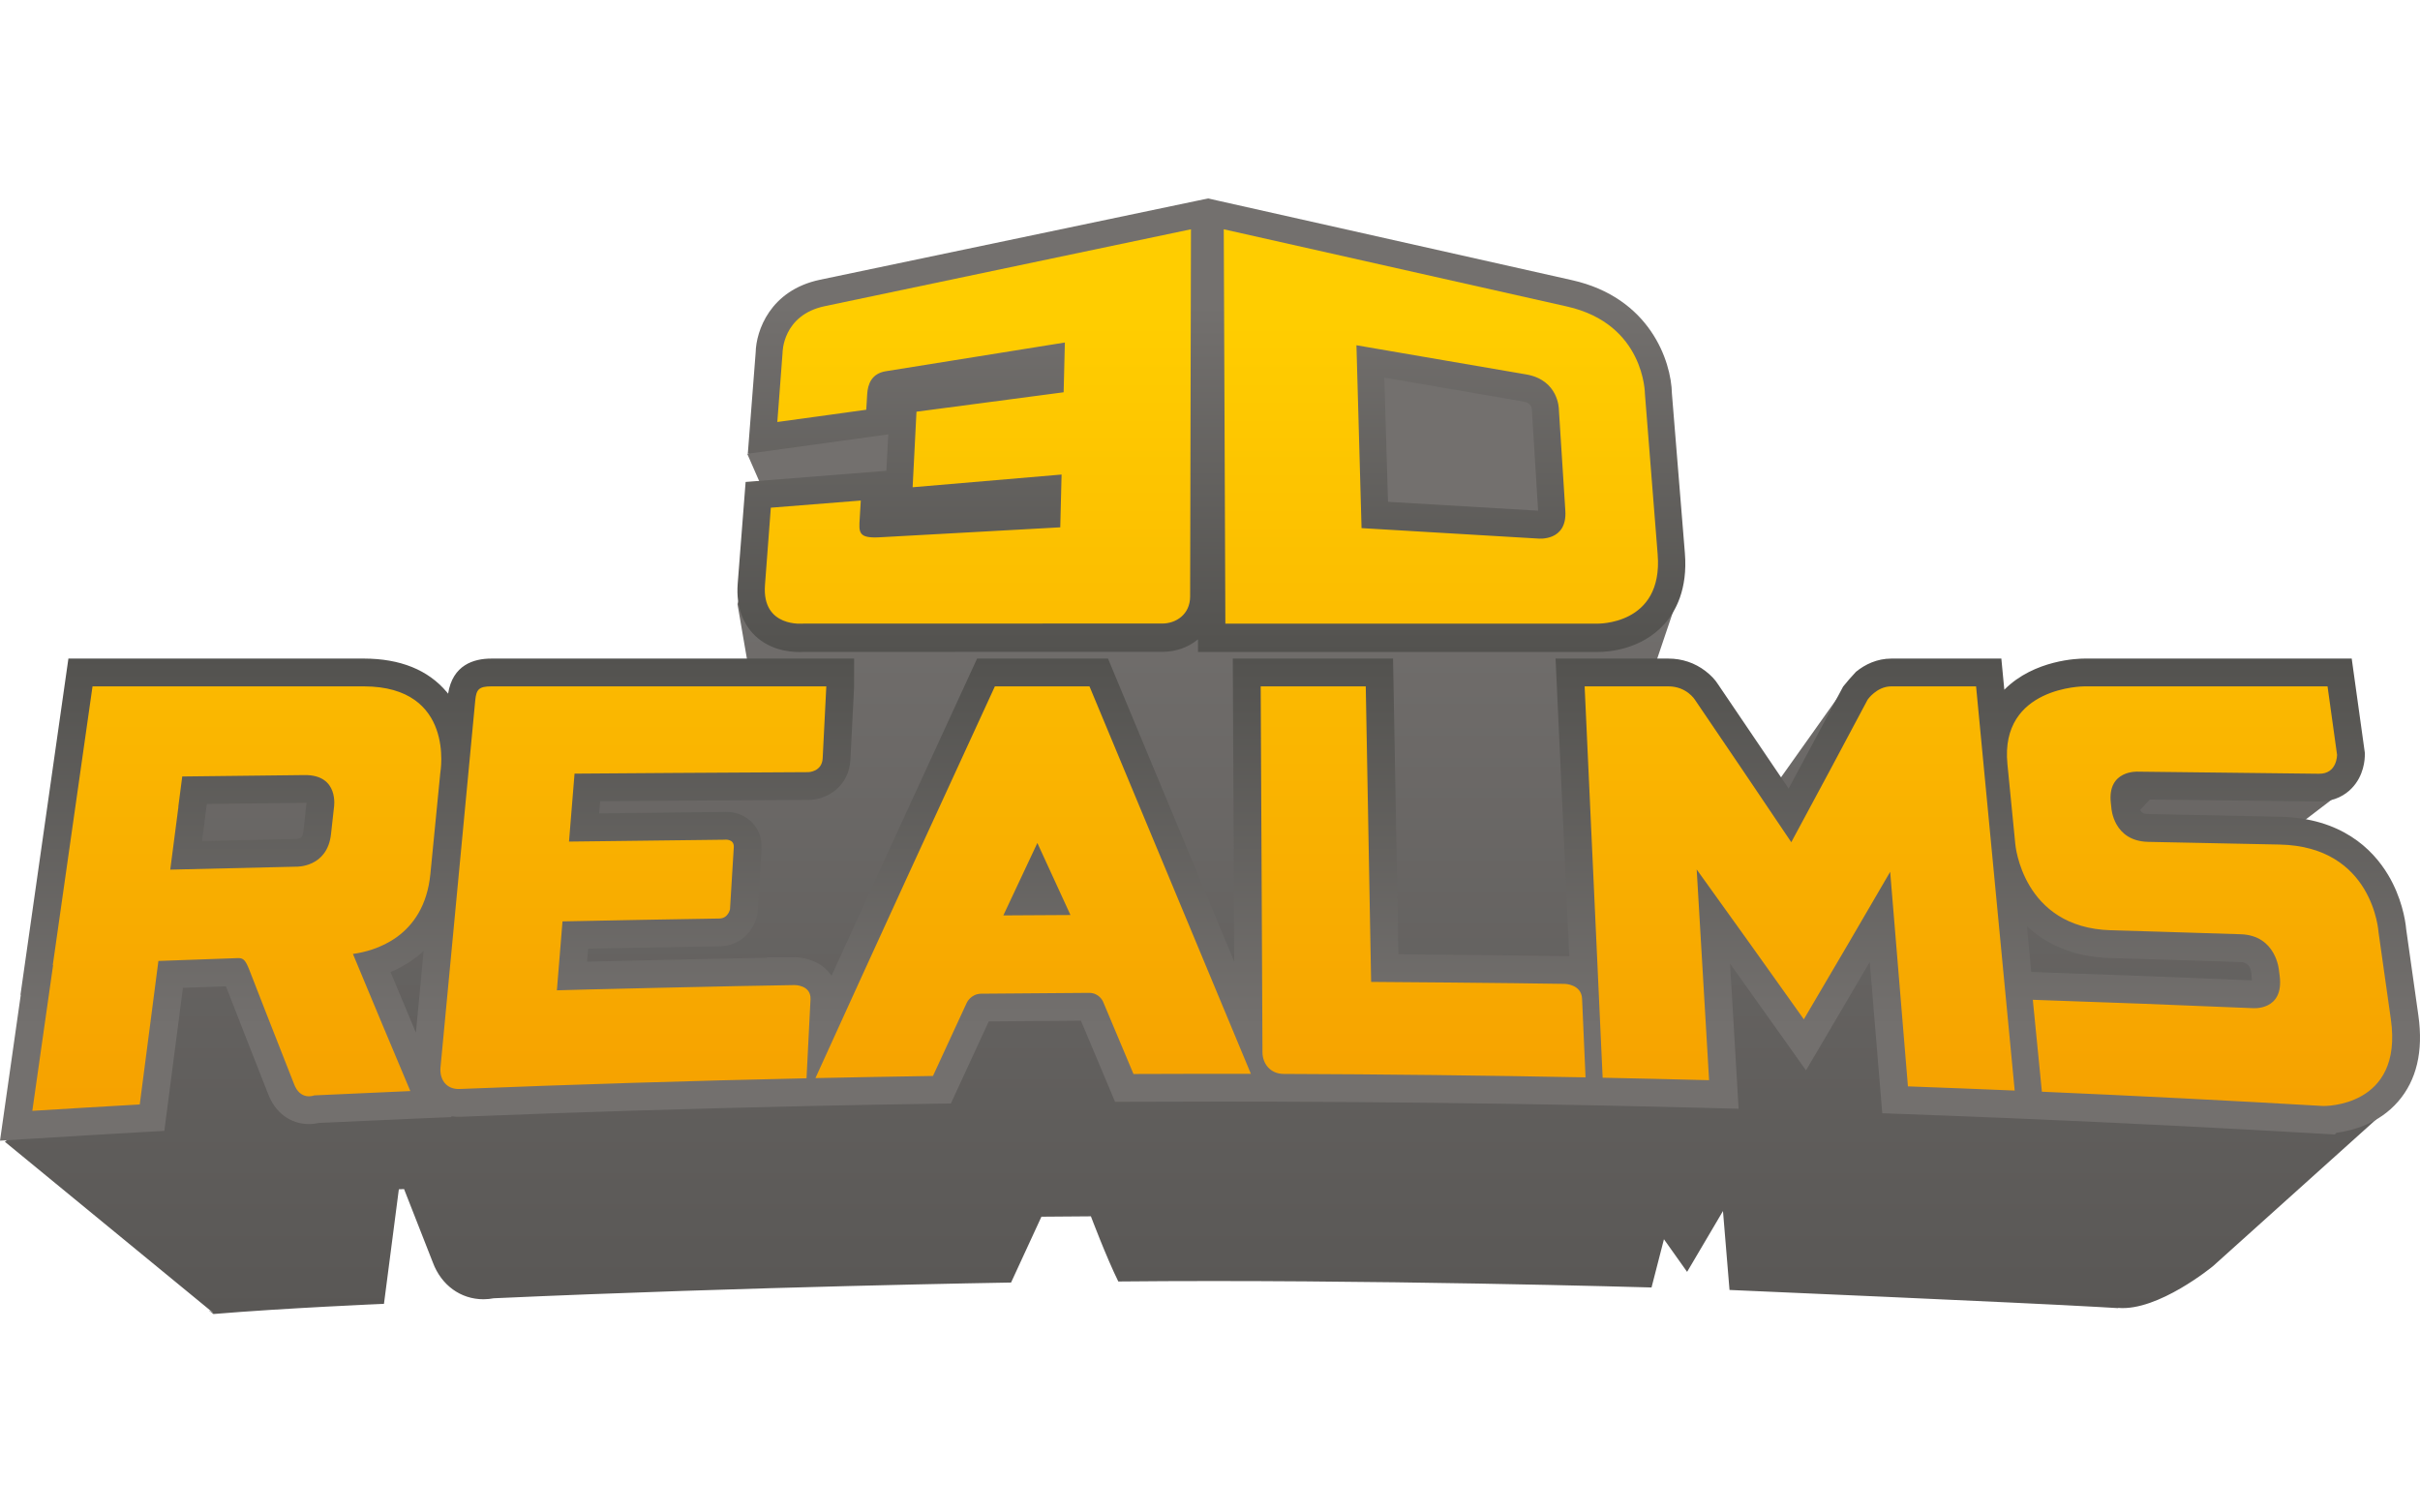<?xml version="1.0" encoding="utf-8"?>
<!-- Generator: Adobe Illustrator 26.0.3, SVG Export Plug-In . SVG Version: 6.00 Build 0)  -->
<svg version="1.1" id="_x33_D_Realms" xmlns="http://www.w3.org/2000/svg" xmlns:xlink="http://www.w3.org/1999/xlink" x="0px"
	 y="0px" width="160px" height="100px" viewBox="0 0 160 100" style="enable-background:new 0 0 160 100;" xml:space="preserve">
<style type="text/css">
	.st0{fill:url(#SVGID_1_);}
	.st1{fill:url(#SVGID_00000046333266888024059740000004365231892160667311_);}
	.st2{fill:url(#SVGID_00000103258302578678008270000006794017119299027640_);}
	.st3{fill:url(#SVGID_00000164495784964149675910000005368738407049414530_);}
</style>
<linearGradient id="SVGID_1_" gradientUnits="userSpaceOnUse" x1="79.314" y1="86.878" x2="79.314" y2="19.201">
	<stop  offset="0" style="stop-color:#595755"/>
	<stop  offset="0.764" style="stop-color:#73706E"/>
</linearGradient>
<path class="st0" d="M149.456,72.206l3.57-6.854l-3.215-8.725l1.837-1.837l3.903-2.985l-5.74-2.067l-22.271-0.689l-5.511-3.674
	l-6.199,8.725l-6.614-9.508l1.964-5.822l-5.452-15.992l-18.25-3.578l-21.946,2.905L49.411,30.02l1.554,3.549l-2.207,6.365
	l0.649,3.763l-38.966,6.27L9.489,68.235L0.322,75.49L14.12,86.819c0,0-0.679-0.44-0.008,0.059
	c4.768-0.398,11.274-0.673,11.274-0.673l0.984-7.574c0.115-0.004,0.23-0.008,0.345-0.013c0.668,1.714,1.766,4.505,1.902,4.85
	c0.559,1.503,1.837,2.434,3.346,2.434c0.249,0,0.475-0.026,0.674-0.065c16.957-0.768,34.21-1.04,34.21-1.04s1.579-3.425,2.008-4.353
	c1.09-0.01,2.183-0.018,3.271-0.025c0,0,1.033,2.737,1.812,4.308c16.34-0.162,35.254,0.396,35.254,0.396l0.821-3.189l1.531,2.157
	c0,0,2.293-3.886,2.372-4.022l0.432,5.218c0,0,19.458,0.839,24.413,1.127l1.271,0.074l0.014-0.015
	c0.002,0.001,0.004,0.001,0.006,0.001c2.641,0.229,6.259-2.759,6.259-2.759l11.995-10.787L149.456,72.206z"/>
<linearGradient id="SVGID_00000026874398004587113200000013666240346903083954_" gradientUnits="userSpaceOnUse" x1="80" y1="43.544" x2="80" y2="75.418">
	<stop  offset="0" style="stop-color:#53524F"/>
	<stop  offset="0.764" style="stop-color:#73706E"/>
</linearGradient>
<path style="fill:url(#SVGID_00000026874398004587113200000013666240346903083954_);" d="M159.894,67.147
	c-0.64-4.522-0.781-5.523-0.808-5.716c-0.053-0.624-0.318-2.128-1.198-3.593c-1.024-1.705-3.093-3.754-7.138-3.837l0,0
	c-0.442-0.011-5.914-0.126-8.675-0.178c-0.196-0.004-0.448-0.008-0.576-0.274l0.642-0.687c2.538,0.028,10.364,0.117,11.153,0.13
	h0.046c1.061,0,1.741-0.464,2.125-0.853c0.84-0.851,0.892-1.949,0.887-2.265l-0.001-0.115l-0.866-6.216h-17.693
	c-0.339,0-3.292,0.059-5.275,2.059l-0.197-2.059h-7.278c-0.934,0.001-1.736,0.383-2.334,0.875l-0.45,0.498l-0.399,0.478
	c-1.167,2.198-2.355,4.422-3.602,6.742c-1.529-2.267-3.092-4.573-4.664-6.886c-0.191-0.308-0.471-0.604-0.84-0.887
	c-0.7-0.537-1.545-0.82-2.445-0.82h-7.461l0.907,19.684c-0.092-0.009-0.184-0.013-0.275-0.014c-2.334-0.041-8.076-0.095-11.02-0.119
	l-0.356-19.551H81.507l0.096,20.037c-0.426-1.022-0.851-2.041-1.274-3.056c-2.245-5.387-4.445-10.665-6.601-15.849l-0.471-1.132
	h-8.656l-0.492,1.068c-3.355,7.28-6.321,13.742-9.132,19.902c-0.079-0.117-0.168-0.228-0.267-0.332
	c-0.784-0.824-1.86-0.889-2.171-0.889H50.7v0.029c-2.345,0.043-5.667,0.117-7.256,0.153c-1.751,0.04-3.405,0.079-4.628,0.109
	l0.07-0.863c2.903-0.058,5.826-0.11,8.711-0.156c1.417-0.023,2.274-1.101,2.47-2.093l0.024-0.121l0.257-4.221
	c0.04-0.658-0.175-1.272-0.604-1.727c-0.441-0.469-1.067-0.726-1.762-0.726c-0.066,0-0.126,0.002-0.179,0.006
	c-2.722,0.028-5.468,0.061-8.189,0.096l0.066-0.805c3.471-0.025,11.36-0.077,13.758-0.084c1.287,0,2.701-0.934,2.788-2.665
	l0.231-4.566c0.009-0.178,0.012-0.278,0.012-0.278v-1.837H32.483c-1.153,0-2.556,0.411-2.856,2.321
	c-0.028-0.035-0.056-0.069-0.085-0.104c-1.232-1.468-3.077-2.214-5.488-2.218H4.523l-3.17,22.232l0.021-0.001L0,75.418l2.251-0.14
	c2.387-0.149,4.773-0.291,7.093-0.422l1.521-0.086l1.23-9.458c0.948-0.035,1.895-0.069,2.843-0.102
	c0.622,1.608,2.447,6.257,2.772,7.076c0.47,1.273,1.484,2.032,2.718,2.032c0.246,0,0.464-0.032,0.642-0.072
	c2.033-0.096,4.098-0.189,6.14-0.276l2.643-0.112l-0.023-0.056c0.204,0.031,0.415,0.043,0.631,0.034
	c7.607-0.304,15.314-0.542,22.906-0.707l0.587-0.013c2.562-0.055,5.172-0.102,7.759-0.141l1.156-0.017l0.484-1.05
	c0.677-1.469,1.35-2.927,2.019-4.376c2.032-0.02,4.079-0.035,6.095-0.047l2.257,5.366l1.226-0.005
	c1.836-0.008,3.716-0.013,5.587-0.013c0.721,0,1.443,0.001,2.164,0.002l2.046,0.004c0.038,0.001,0.077,0.002,0.115,0.002
	c6.602,0.023,13.308,0.1,19.931,0.228l0,0l1.13,0.023c2.351,0.048,4.715,0.102,7.027,0.162l1.999,0.052l-0.565-9.593
	c1.141,1.596,2.263,3.17,3.379,4.744l1.64,2.311l1.44-2.441c0.959-1.627,1.881-3.195,2.776-4.723l0.828,10l1.629,0.059
	c2.35,0.085,4.722,0.179,7.049,0.276l1.795,0.077c6.154,0.267,12.407,0.584,18.585,0.943l0.862,0.05l0.102-0.11
	c1.062-0.143,2.815-0.603,4.084-2.07C159.777,71.418,160.227,69.506,159.894,67.147z M92.491,64.92c0,0.004-0.001,0.008-0.001,0.011
	c-0.25-0.002-0.479-0.004-0.686-0.005L92.491,64.92z M13.674,53.156c1.757-0.021,4.583-0.054,6.486-0.074h0.019
	c0.032,0,0.061,0.001,0.086,0.002c0,0.01-0.001,0.019-0.001,0.027l-0.205,1.835c-0.032,0.288-0.082,0.494-0.428,0.517H19.63
	l-0.069,0.002c-2.065,0.045-4.144,0.093-6.205,0.143L13.674,53.156z M27.498,68.276c-0.568-1.352-1.127-2.69-1.676-4.007
	c0.718-0.305,1.489-0.75,2.187-1.397L27.498,68.276z M71.182,66.808l0.082,0.195C71.232,66.942,71.204,66.876,71.182,66.808z
	 M134.01,61.238c1.251,1.164,3.027,2.03,5.487,2.103l0.029,0.001c0.311,0.008,5.563,0.162,8.564,0.263
	c0.201,0.007,0.67,0.022,0.757,0.724l0.041,0.488c-4.796-0.204-9.648-0.388-14.426-0.549l-0.163-0.005L134.01,61.238z"/>
<linearGradient id="SVGID_00000160186342659569734490000010477895228859088010_" gradientUnits="userSpaceOnUse" x1="80.091" y1="43.111" x2="80.091" y2="13.122">
	<stop  offset="0" style="stop-color:#53524F"/>
	<stop  offset="0.764" style="stop-color:#73706E"/>
</linearGradient>
<path style="fill:url(#SVGID_00000160186342659569734490000010477895228859088010_);" d="M52.857,43.111L52.857,43.111
	c0.123,0,0.225-0.005,0.301-0.01c1.39,0,22.814-0.003,23.681-0.003c0.918,0,1.737-0.306,2.366-0.827l0.002,0.833l26.387,0
	c0.017,0,0.038,0.001,0.065,0.001c0,0,0,0,0,0c0.642,0,2.858-0.135,4.397-1.861c0.721-0.808,1.537-2.276,1.341-4.677l-0.858-10.554
	c-0.042-2.143-1.461-6.335-6.598-7.489l-23.438-5.262l-0.63-0.142l-0.73,0.153l-24.925,5.222c-3.312,0.694-4.226,3.388-4.256,4.802
	L49.442,30l9.287-1.281l-0.128,2.408l-9.304,0.738l-0.523,6.725c-0.128,1.651,0.446,2.671,0.952,3.237
	C50.724,42.944,52.116,43.111,52.857,43.111z M100.648,26.537c0.301,0.052,0.586,0.149,0.629,0.502l0.416,6.725l-9.923-0.586
	l-0.246-8.212L100.648,26.537z"/>
<linearGradient id="SVGID_00000183965331350305843540000004472174068348253331_" gradientUnits="userSpaceOnUse" x1="80.15" y1="73.445" x2="80.15" y2="15.16">
	<stop  offset="0.016" style="stop-color:#F6A200"/>
	<stop  offset="0.895" style="stop-color:#FFCD00"/>
</linearGradient>
<path style="fill:url(#SVGID_00000183965331350305843540000004472174068348253331_);" d="M53.137,41.228
	c0,0,22.809-0.002,23.704-0.002c0.908,0,1.842-0.598,1.845-1.788c0.003-1.183,0.053-23.525,0.055-24.278
	c-3.316,0.696-19.773,4.152-24.206,5.082c-2.813,0.591-2.795,3.081-2.795,3.081s-0.149,1.971-0.347,4.578l5.88-0.81
	c0.03-0.504,0.052-0.874,0.062-1.032c0.039-0.653,0.287-1.363,1.229-1.514c2.834-0.454,11.841-1.9,11.841-1.9l-0.082,3.291
	l-9.729,1.285l-0.255,4.994l9.848-0.84l-0.087,3.49c0,0-10.525,0.58-11.968,0.66c-1.403,0.077-1.346-0.349-1.291-1.246
	c0.021-0.357,0.046-0.759,0.071-1.185l-5.948,0.473c-0.143,1.888-0.282,3.717-0.387,5.108C50.36,41.537,53.137,41.228,53.137,41.228
	z M24.055,45.38c-6.073,0-17.938,0-17.938,0c-0.856,6.002-1.731,12.143-2.627,18.427c0.007-0.001,0.014-0.001,0.021-0.001
	c-0.453,3.176-0.91,6.388-1.374,9.639c2.369-0.147,4.737-0.288,7.103-0.422c0.416-3.199,0.827-6.362,1.233-9.488
	c1.755-0.065,3.509-0.129,5.263-0.189c0.375-0.013,0.508,0.176,0.748,0.777c0.01,0.033,2.047,5.255,2.942,7.512
	c0.422,1.174,1.35,0.788,1.35,0.788c2.119-0.101,4.237-0.196,6.354-0.286c-1.281-3.036-2.547-6.057-3.796-9.066
	c1.368-0.185,4.706-1.06,5.121-5.287c0.515-5.246,0.658-6.707,0.658-6.707C29.113,51.073,30.127,45.389,24.055,45.38z
	 M22.081,53.382c-0.021,0.192-0.074,0.672-0.196,1.767c-0.246,2.219-2.285,2.152-2.285,2.152c-2.78,0.061-5.561,0.126-8.343,0.196
	c0.181-1.391,0.361-2.774,0.539-4.151c-0.003,0-0.006,0-0.008,0c0.087-0.671,0.174-1.34,0.261-2.008c0,0,5.12-0.062,8.092-0.093
	C22.447,51.221,22.081,53.382,22.081,53.382z M105.559,41.233c0,0,4.414,0.149,4.039-4.578c-0.366-4.612-0.843-10.619-0.843-10.619
	s-0.007-4.613-5.153-5.771c-5.786-1.302-22.692-5.105-22.692-5.105l0.106,26.072L105.559,41.233z M100.904,24.755
	c2.151,0.37,2.16,2.291,2.16,2.291s0.278,4.359,0.429,6.72c0.132,2.059-1.807,1.841-1.807,1.841l-11.666-0.69l-0.338-12.09
	C89.682,22.827,97.981,24.253,100.904,24.755z M158.075,67.404c-0.808-5.712-0.816-5.766-0.816-5.766
	c0.001,0.004-0.337-5.673-6.547-5.8c-0.064-0.002-5.675-0.122-8.674-0.177c-2.327-0.046-2.443-2.246-2.443-2.247
	c-0.011-0.101-0.023-0.207-0.036-0.327c-0.244-2.197,1.793-2.068,1.793-2.068c0-0.003,11.113,0.124,11.966,0.138
	c1.218,0.016,1.198-1.257,1.198-1.257c-0.211-1.515-0.421-3.021-0.629-4.519h-16.094c0,0-5.576,0.007-5.071,5.136
	c0.516,5.239,0.522,5.289,0.521,5.289c0,0.002,0.459,5.526,6.308,5.699c0.064,0.001,5.56,0.162,8.598,0.264
	c2.357,0.076,2.527,2.394,2.527,2.394c0.014,0.105,0.028,0.219,0.045,0.346c0.304,2.357-1.804,2.146-1.804,2.146
	c-4.844-0.206-9.682-0.389-14.516-0.552c0.199,2.011,0.399,4.036,0.6,6.077c6.194,0.269,12.397,0.584,18.612,0.945
	C153.613,73.122,158.9,73.246,158.075,67.404z M52.537,65.13c-3.18,0.037-15.717,0.333-15.718,0.346
	c0.124-1.528,0.248-3.047,0.371-4.557c3.46-0.072,6.919-0.135,10.377-0.19c0.579-0.01,0.698-0.613,0.698-0.613
	s0.213-3.502,0.25-4.096c0.036-0.592-0.623-0.501-0.623-0.501c-3.423,0.036-6.847,0.077-10.272,0.124
	c0.123-1.506,0.245-3.003,0.366-4.493c0-0.004,12.357-0.087,15.452-0.098c0,0,0.908-0.012,0.954-0.92
	c0.045-0.905,0.24-4.752,0.24-4.752l-22.148,0c-0.838,0-0.995,0.219-1.063,0.932c-0.743,7.845-1.508,15.927-2.297,24.258
	c-0.074,0.784,0.375,1.466,1.26,1.43c7.657-0.306,15.303-0.542,22.94-0.708c0,0,0.215-4.25,0.263-5.214
	C53.636,65.119,52.537,65.129,52.537,65.13z M125.043,45.38c-0.962,0.001-1.561,0.875-1.562,0.875
	c-1.661,3.129-3.344,6.27-5.049,9.429c-2.151-3.2-4.275-6.338-6.373-9.422c0,0-0.549-0.883-1.752-0.882c-1.202,0-5.538,0-5.538,0
	c0.385,8.35,0.781,16.97,1.191,25.875c2.346,0.047,4.691,0.102,7.038,0.163c-0.278-4.724-0.552-9.367-0.82-13.932
	c2.331,3.237,4.692,6.537,7.084,9.907c1.927-3.267,3.83-6.516,5.708-9.751c0.385,4.646,0.776,9.374,1.174,14.185
	c2.352,0.086,4.705,0.178,7.059,0.277c-0.88-9.206-1.73-18.109-2.553-26.724H125.043z M103.459,65.05
	c-3.18-0.055-12.806-0.138-12.806-0.13c-0.121-6.673-0.24-13.185-0.355-19.54h-6.946c0.038,7.824,0.077,15.885,0.117,24.195
	c0.004,0.751,0.52,1.426,1.4,1.429c6.651,0.023,13.304,0.099,19.96,0.228c0,0-0.186-4.239-0.229-5.2
	C104.558,65.074,103.459,65.05,103.459,65.05z M65.777,45.38C61.952,53.68,58,62.291,53.913,71.28
	c2.591-0.055,5.181-0.102,7.771-0.141c0.75-1.626,1.495-3.24,2.235-4.843c0,0,0.268-0.589,0.956-0.596
	c2.375-0.023,4.75-0.041,7.125-0.055c0.687-0.004,0.929,0.579,0.929,0.579c0.667,1.585,1.338,3.181,2.012,4.785
	c2.588-0.011,5.175-0.015,7.763-0.011c-3.673-8.819-7.229-17.338-10.672-25.618H65.777z M66.336,60.524
	c0.755-1.608,1.505-3.203,2.25-4.789c0.725,1.579,1.455,3.167,2.189,4.763C69.296,60.506,67.816,60.514,66.336,60.524z"/>
</svg>
